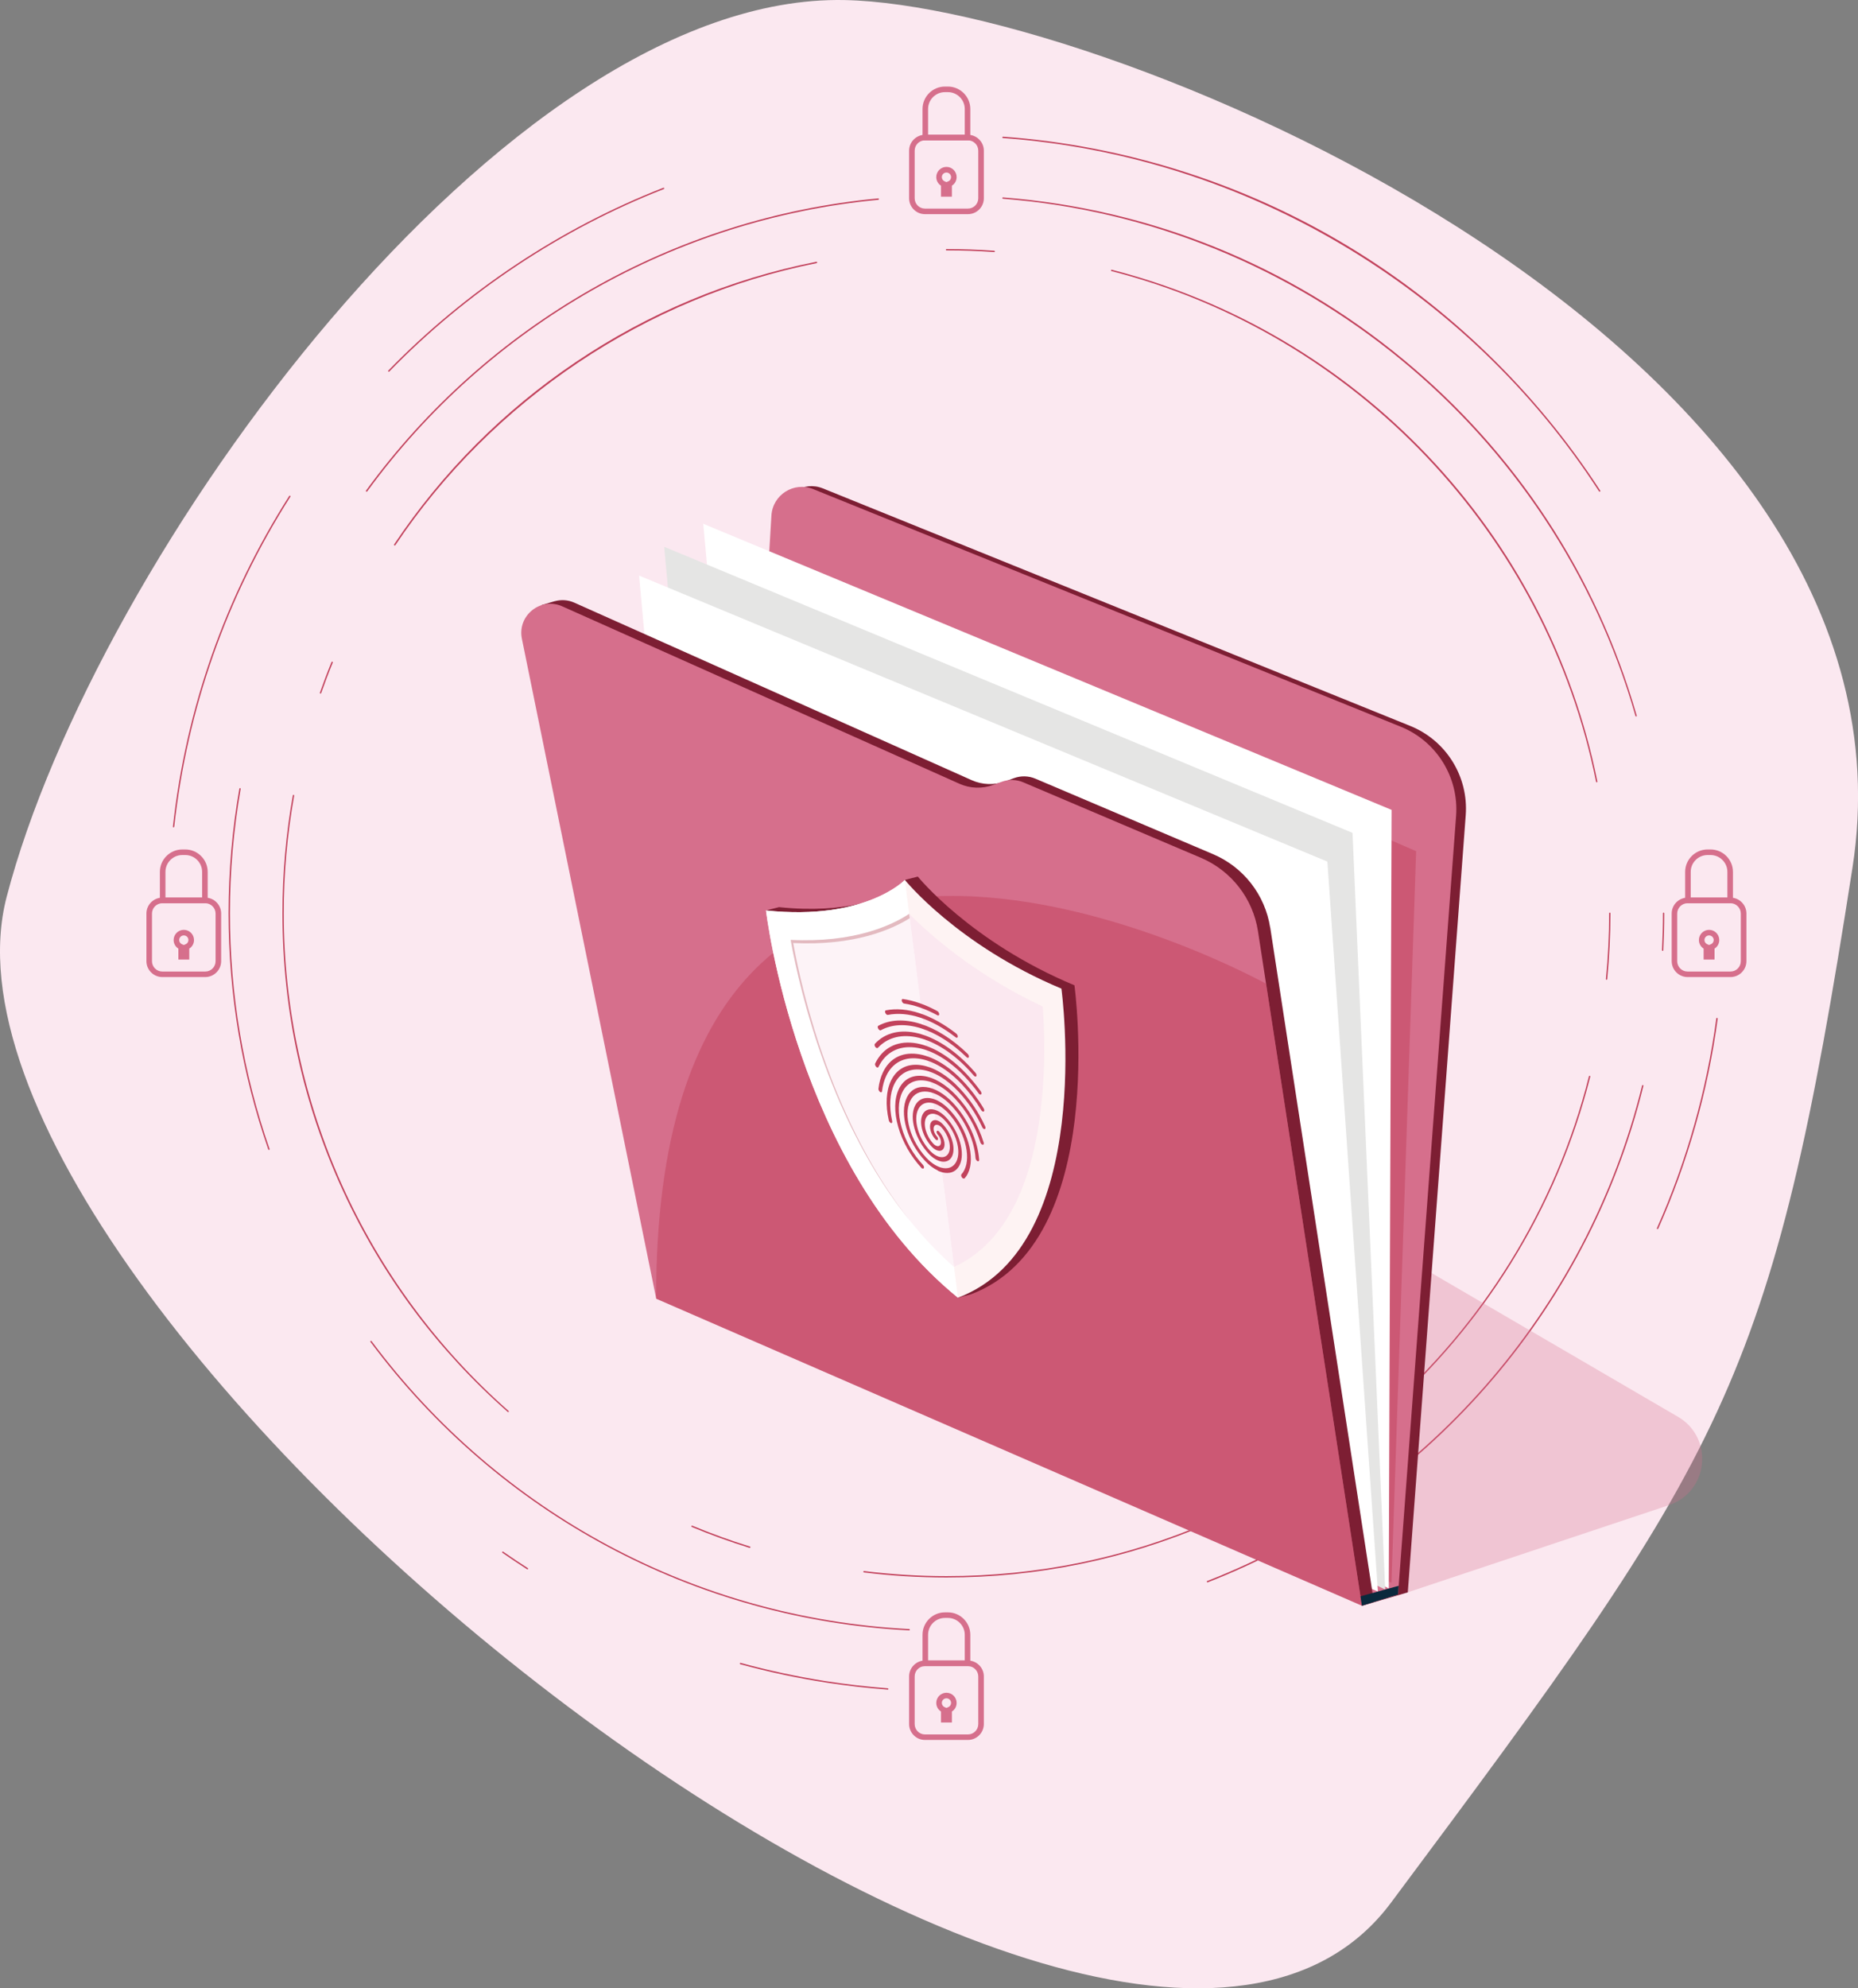 <?xml version="1.0" encoding="UTF-8"?><svg xmlns="http://www.w3.org/2000/svg" viewBox="0 0 333.87 357.16"><rect x="0" y="0" width="333.87" height="357.16" fill="#808080" stroke="none"/><defs><style>.cls-1,.cls-2,.cls-3,.cls-4,.cls-5,.cls-6,.cls-7,.cls-8,.cls-9,.cls-10,.cls-11,.cls-12{stroke-width:0px;}.cls-1,.cls-9{fill:#c2425c;}.cls-2{fill:#fef3f3;}.cls-3{fill:#fbe8f0;}.cls-4{fill:#f59d5c;}.cls-5{fill:#0a293c;}.cls-6{fill:#e5e5e4;}.cls-7{fill:#e3bac0;}.cls-8{fill:#d66f8c;}.cls-9,.cls-13{opacity:.5;}.cls-10{fill:#e58744;}.cls-14{opacity:.53;}.cls-11{fill:#7d1e33;}.cls-15{isolation:isolate;}.cls-16{mix-blend-mode:multiply;opacity:.29;}.cls-12{fill:#fff;}</style></defs><g class="cls-15"><g id="Livello_2"><g id="Livello_1-2"><path class="cls-3" d="M1.2,161.09C17.07,100.29,90.58-1.19,151.76.01c47.69.94,195.65,62.33,181.12,155.84-14.54,93.52-22.74,105.2-82.93,185.94C199.26,409.76-18.01,234.66,1.2,161.09Z"/><path class="cls-1" d="M294,128.7c-.05,0-.1-.04-.12-.09-14.69-51.42-60.36-88.76-113.65-92.91-.07,0-.12-.07-.12-.13,0-.07.07-.12.13-.11,26.5,2.07,51.36,12.12,71.89,29.08,20.28,16.74,34.79,38.88,41.98,64.02.02.07-.02.14-.09.15-.01,0-.02,0-.03,0Z"/><path class="cls-1" d="M65.87,88.32s-.05,0-.07-.02c-.06-.04-.07-.12-.03-.17,21.81-29.9,55.35-49.04,92.03-52.49.07-.01.13.04.14.11,0,.07-.04.13-.11.14-36.61,3.45-70.09,22.55-91.85,52.39-.02.03-.06.05-.1.05Z"/><path class="cls-1" d="M48.33,206.56c-.05,0-.1-.03-.12-.08-4.74-13.61-7.14-27.88-7.14-42.42,0-7.52.65-15.05,1.94-22.39.01-.07.07-.11.14-.1.07.01.11.08.1.14-1.28,7.33-1.93,14.85-1.93,22.35,0,14.51,2.4,28.76,7.12,42.34.02.07-.01.14-.08.16-.01,0-.03,0-.04,0Z"/><path class="cls-1" d="M163.36,292.87h0c-38.44-1.97-73.71-20.86-96.79-51.82-.04-.05-.03-.13.03-.17.06-.04.13-.03.17.03,23.03,30.9,58.24,49.75,96.6,51.72.07,0,.12.06.12.13,0,.07-.06.12-.12.12Z"/><path class="cls-1" d="M216.98,284.24s-.1-.03-.12-.08c-.03-.06,0-.14.07-.16,38.93-15.22,68.14-48.5,78.14-89,.02-.07.08-.11.15-.09.07.02.11.08.09.15-10.01,40.59-39.28,73.92-78.29,89.18-.02,0-.03,0-.05,0Z"/><path class="cls-1" d="M298.77,170.81h0c-.07,0-.12-.06-.12-.13.11-2.2.17-4.43.17-6.63,0-.07.06-.12.12-.12s.12.06.12.12c0,2.2-.06,4.44-.17,6.64,0,.07-.06.12-.12.12Z"/><path class="cls-1" d="M287.44,88.33s-.08-.02-.1-.06c-23.71-36.62-63.75-60.35-107.11-63.47-.07,0-.12-.06-.12-.13,0-.07.07-.12.13-.12,21.78,1.57,43.16,8.33,61.84,19.58,18.2,10.95,33.92,26.17,45.47,44,.04.06.02.14-.04.17-.02.01-.04.02-.07.02Z"/><path class="cls-1" d="M69.87,66.78s-.06-.01-.09-.04c-.05-.05-.05-.13,0-.18,13.87-14.27,30.96-25.62,49.41-32.83.06-.02.14,0,.16.07.03.06,0,.14-.07.16-18.41,7.19-35.47,18.53-49.32,32.77-.02.03-.06.04-.09.04Z"/><path class="cls-1" d="M31.19,148.62s0,0-.01,0c-.07,0-.12-.07-.11-.14,2.36-21.31,9.39-41.29,20.9-59.39.04-.06.12-.07.17-.04.06.04.08.11.04.17-11.49,18.07-18.51,38.01-20.87,59.28,0,.06-.06.11-.12.11Z"/><path class="cls-1" d="M94.78,281.91s-.05,0-.07-.02c-1.49-.96-2.98-1.95-4.43-2.96-.06-.04-.07-.12-.03-.17.04-.06.12-.07.17-.03,1.45,1.01,2.93,2,4.42,2.95.06.04.08.12.04.17-.02.04-.06.06-.11.06Z"/><path class="cls-1" d="M159.51,303.51h0c-3.73-.28-7.47-.71-11.14-1.28-5.16-.8-10.32-1.91-15.34-3.28-.07-.02-.11-.09-.09-.15.02-.07.09-.11.15-.09,5.01,1.37,10.16,2.47,15.31,3.28,3.66.57,7.4,1,11.12,1.28.07,0,.12.07.12.13,0,.07-.06.12-.12.12Z"/><path class="cls-1" d="M297.85,220.8s-.03,0-.05-.01c-.06-.03-.09-.1-.06-.17,5.32-11.98,8.91-24.65,10.67-37.66,0-.07.07-.12.14-.11.07,0,.12.07.11.14-1.76,13.03-5.36,25.72-10.69,37.72-.02.05-.07.07-.11.07Z"/><path class="cls-1" d="M57.6,124.59s-.03,0-.04,0c-.06-.02-.1-.09-.08-.16.65-1.84,1.35-3.7,2.09-5.5.03-.06.1-.1.16-.07.06.03.09.1.07.16-.74,1.8-1.44,3.65-2.09,5.49-.02.05-.07.08-.12.08Z"/><path class="cls-1" d="M91.31,253.65s-.06-.01-.08-.03c-12.6-11.1-22.54-24.42-29.55-39.6-7.25-15.71-10.93-32.52-10.93-49.96,0-7.11.63-14.24,1.87-21.18.01-.07.08-.12.14-.1.07.01.11.08.1.15-1.24,6.93-1.87,14.04-1.87,21.14,0,34.19,14.72,66.76,40.4,89.38.05.05.06.12.01.18-.02.03-.06.04-.09.04Z"/><path class="cls-1" d="M134.73,278.05s-.02,0-.04,0c-3.5-1.09-7-2.35-10.38-3.76-.06-.03-.09-.1-.07-.16.03-.06.1-.1.16-.07,3.38,1.4,6.86,2.67,10.36,3.75.07.02.1.09.08.16-.02.05-.07.09-.12.09Z"/><path class="cls-1" d="M170.07,283.37c-4.96,0-9.94-.31-14.82-.91-.07,0-.12-.07-.11-.14,0-.07.07-.12.14-.11,4.87.6,9.85.91,14.79.91,16.27,0,32.04-3.22,46.86-9.58.06-.03.14,0,.16.07.03.06,0,.14-.07.16-14.86,6.37-30.66,9.6-46.96,9.6Z"/><path class="cls-1" d="M248.84,253.64s-.07-.01-.09-.04c-.05-.05-.04-.13.01-.18,8.77-7.72,16.34-16.66,22.5-26.57,6.47-10.4,11.27-21.67,14.26-33.51.02-.07.08-.11.15-.09.07.02.11.08.09.15-3,11.87-7.81,23.17-14.29,33.58-6.17,9.92-13.76,18.88-22.54,26.62-.02.02-.05.03-.08.03Z"/><path class="cls-1" d="M288.69,176s0,0-.01,0c-.07,0-.12-.07-.11-.14.38-3.9.58-7.87.58-11.81,0-.07.06-.12.12-.12s.12.06.12.12c0,3.95-.2,7.93-.58,11.84,0,.06-.06.11-.12.11Z"/><path class="cls-1" d="M286.92,140.53c-.06,0-.11-.04-.12-.1-8.95-44.46-43.12-80.46-87.07-91.73-.07-.02-.11-.09-.09-.15.02-.07.08-.11.15-.09,21.64,5.55,41.26,17.09,56.74,33.37,15.53,16.33,26.08,36.58,30.51,58.56.01.07-.03.13-.1.15,0,0-.02,0-.02,0Z"/><path class="cls-1" d="M178.63,45.28s0,0,0,0c-2.83-.2-5.7-.3-8.55-.3-.07,0-.12-.06-.12-.12s.06-.12.12-.12c2.85,0,5.74.1,8.57.3.07,0,.12.06.12.13,0,.07-.06.12-.12.12Z"/><path class="cls-1" d="M70.92,97.98s-.05,0-.07-.02c-.06-.04-.07-.12-.03-.17,8.68-12.97,19.64-23.98,32.58-32.71,13.18-8.89,27.74-14.97,43.29-18.06.07-.01.13.03.15.1.01.07-.03.13-.1.15-30.65,6.09-58.24,24.56-75.7,50.67-.02.04-.06.06-.1.06Z"/><g class="cls-16"><path class="cls-8" d="M252.97,286.03l46.91-15.65c7.15-2.38,8.15-12.08,1.64-15.88l-83.02-48.41,16.03,76.37,18.44,3.57Z"/></g><polygon class="cls-4" points="251.33 284.86 244.47 281.9 245.71 287.28 251.33 284.86"/><polygon class="cls-10" points="247.6 285.89 247.8 284.99 248.91 285.53 249.09 285.1 249.55 285.35 250.04 284.3 249.56 284.1 247.1 284.76 247.6 285.89"/><path class="cls-11" d="M252.97,286.03l10.41-139.59c.52-6.95-3.51-13.43-9.97-16.04l-105.55-42.67c-3.47-1.4-7.28,1.01-7.51,4.74-1.49,24.65-5.99,100.9-4.69,101.19,1.55.34,108.97,92.12,108.97,92.12l.11,2.67,8.23-2.41Z"/><path class="cls-8" d="M251.22,286.42l10.43-139.85c.52-6.95-3.51-13.43-9.97-16.04l-105.55-42.67c-3.47-1.4-7.28,1.01-7.51,4.74-1.49,24.65-5.99,100.9-4.69,101.19,1.55.34,108.97,92.12,108.97,92.12l1.84,2.54,6.48-2.02Z"/><g class="cls-13"><polygon class="cls-1" points="250.04 284.3 254.47 152.9 246.01 149.22 246.88 247.13 249.47 284.1 250.04 284.3"/></g><polygon class="cls-12" points="126.37 94.09 250.06 145.48 249.55 285.35 138.25 224.23 126.37 94.09"/><polygon class="cls-6" points="119.35 98.22 243.04 149.61 248.91 285.53 131.23 228.36 119.35 98.22"/><polygon class="cls-12" points="114.84 103.39 238.52 154.77 247.6 285.89 126.71 233.53 114.84 103.39"/><path class="cls-11" d="M228.24,166.62c-.91-5.87-4.78-10.85-10.25-13.18l-31.92-13.56c-1.24-.53-2.64-.56-3.9-.09l-1.49.55c-1.97.73-4.16.66-6.08-.2l-71.37-31.87c-1.18-.53-2.38-.58-3.47-.29h0s-.06.01-.06.01c-.04.01-.07.02-.11.03l-2.28.67.75.08c-1.58,1.13-2.54,3.11-2.09,5.31l24.14,118.54,122.29,53.18,2.34,2.62,2.14-.67-18.63-121.15Z"/><path class="cls-8" d="M244.73,288.44l-18.68-121.17c-.91-5.87-4.78-10.85-10.25-13.18l-31.92-13.56c-1.24-.53-2.64-.56-3.9-.09l-1.49.55c-1.97.73-4.16.66-6.08-.2l-71.37-31.87c-3.89-1.74-8.11,1.65-7.26,5.82l24.14,118.54,126.82,55.15Z"/><path class="cls-9" d="M227.5,176.71s-109.88-60.88-109.59,56.58l126.82,55.15-17.23-111.73Z"/><path class="cls-11" d="M193.06,176.99c-18.72-7.82-28.13-19.53-28.13-19.53l-2.32.6-.07,1.19c-3.37,2.05-10.48,4.96-22.56,3.7l-2.32.6,2.75,2.27c1.69,10.22,9.05,45.32,32.8,65.63l-1.06,1.65,2.32-.6c24.92-9.39,18.6-55.52,18.6-55.52Z"/><path class="cls-2" d="M137.65,163.55c17.96,1.88,24.95-5.49,24.95-5.49,0,0,9.42,11.71,28.13,19.53,0,0,6.33,46.13-18.6,55.52-29.13-23.68-34.49-69.56-34.49-69.56Z"/><path class="cls-3" d="M187.38,180.81c.3,4.29.53,11.39-.4,18.83-1.81,14.61-7.04,24.01-15.55,27.95-20.2-17.73-27.35-47.75-29.36-58.77,11.4.55,18.14-2.6,21.3-4.68,3.92,3.95,11.96,11.01,24.01,16.67Z"/><path class="cls-12" d="M137.65,163.55c17.96,1.88,24.95-5.49,24.95-5.49l9.54,75.04c-29.13-23.68-34.49-69.56-34.49-69.56Z"/><g class="cls-14"><path class="cls-3" d="M171.44,227.6c-20.2-17.73-27.34-47.74-29.36-58.77,11.4.55,18.14-2.6,21.3-4.68l8.06,63.45Z"/></g><path class="cls-7" d="M163.37,164.15c.05.4.1.79.1.79-3.32,2.08-10.02,4.98-20.94,4.46,1.72,9.4,7.16,32.59,21.24,50.22-14.42-17.69-19.96-41.28-21.7-50.78,11.4.55,18.14-2.6,21.3-4.68Z"/><path class="cls-1" d="M159.39,182.29c-.11-.05-.23-.18-.3-.33-.1-.23-.06-.44.09-.47,3.75-.74,8.24.74,12.66,4.18.18.14.29.4.26.58-.03.18-.2.22-.38.08-4.25-3.31-8.57-4.74-12.18-4.02-.05,0-.1,0-.15-.02Z"/><path class="cls-1" d="M157.5,188.25c-.07-.03-.15-.1-.21-.19-.15-.2-.18-.45-.08-.56,3.82-4.11,11.05-2.33,17.18,4.22.31.33.61.67.91,1.01.16.18.22.44.14.58-.08.14-.28.1-.44-.09-.28-.33-.58-.65-.87-.97-5.85-6.26-12.74-7.95-16.38-4.03-.06.06-.14.07-.24.02Z"/><path class="cls-1" d="M158.2,196.18s-.05-.02-.07-.04c-.18-.13-.3-.38-.28-.58.13-1.12.41-2.13.84-3,1.17-2.41,3.32-3.56,6.05-3.24,2.73.32,5.71,2.09,8.39,4.96,1.36,1.45,2.58,3.08,3.64,4.85.13.22.13.45.01.53-.12.08-.33-.03-.46-.25-1-1.67-2.17-3.22-3.45-4.6-2.53-2.7-5.33-4.36-7.9-4.66-2.57-.31-4.59.78-5.69,3.05-.4.82-.66,1.77-.79,2.83-.02.17-.14.23-.29.16Z"/><path class="cls-1" d="M165.74,209.91c-.05-.02-.11-.06-.16-.12-1.92-2.06-3.4-4.67-4.17-7.35-.77-2.68-.72-5.11.12-6.84.84-1.73,2.38-2.55,4.34-2.32,1.95.23,4.09,1.49,6.01,3.55,2.2,2.36,3.93,5.34,4.88,8.41.07.23,0,.4-.17.39-.16-.01-.36-.21-.43-.44-.88-2.86-2.49-5.64-4.54-7.83-1.77-1.89-3.72-3.05-5.52-3.26-1.79-.21-3.21.54-3.98,2.13-.77,1.59-.81,3.81-.11,6.27.7,2.46,2.06,4.85,3.83,6.74.16.18.24.44.17.58-.05.1-.15.12-.27.07Z"/><path class="cls-1" d="M173.06,211.69c-.07-.03-.15-.1-.21-.19-.15-.2-.18-.45-.08-.56.21-.23.39-.49.53-.79.61-1.24.64-2.99.09-4.92-.55-1.93-1.62-3.81-3-5.29-1-1.07-2.12-1.73-3.14-1.86-1.02-.12-1.82.31-2.26,1.21-.44.9-.46,2.17-.06,3.57.4,1.4,1.17,2.76,2.18,3.84,1.29,1.38,2.79,1.56,3.36.4.56-1.16-.03-3.22-1.31-4.6-.24-.26-.51-.42-.76-.45-.25-.03-.44.07-.55.29-.22.45,0,1.26.51,1.8.16.18.24.44.17.58-.07.15-.26.12-.43-.05-.83-.89-1.21-2.22-.85-2.97.18-.36.5-.53.91-.49.41.05.86.31,1.26.74,1.62,1.73,2.36,4.32,1.65,5.77-.71,1.45-2.6,1.23-4.21-.5-1.16-1.24-2.06-2.82-2.52-4.44-.46-1.62-.44-3.09.07-4.13.51-1.05,1.44-1.54,2.62-1.4,1.18.14,2.47.9,3.64,2.15,1.54,1.65,2.73,3.74,3.35,5.89.61,2.15.58,4.1-.09,5.48-.16.34-.36.63-.59.89-.06.06-.14.07-.24.02Z"/><path class="cls-1" d="M168.54,210.27c-.79-.37-1.59-.96-2.33-1.76-1.54-1.65-2.73-3.74-3.35-5.89-.61-2.15-.58-4.1.09-5.48.68-1.39,1.91-2.05,3.48-1.86,1.57.19,3.28,1.2,4.83,2.85,2.66,2.85,4.46,6.77,4.69,10.22.01.21-.12.3-.3.23-.18-.09-.33-.33-.35-.54-.21-3.17-1.86-6.77-4.3-9.38-1.38-1.48-2.92-2.39-4.33-2.56-1.41-.17-2.52.43-3.12,1.67-.61,1.24-.64,2.99-.09,4.92.55,1.93,1.62,3.81,3,5.29,1,1.07,2.12,1.73,3.14,1.86,1.02.12,1.82-.31,2.26-1.21.91-1.86-.04-5.19-2.11-7.4-1.29-1.38-2.79-1.56-3.36-.4-.56,1.16.03,3.22,1.31,4.6.24.26.51.42.76.45.25.03.44-.07.55-.29.11-.22.11-.53.01-.87-.1-.34-.28-.67-.53-.93-.16-.18-.24-.44-.17-.58.07-.15.26-.12.43.05.4.43.71.98.87,1.54.16.56.15,1.07-.02,1.43-.18.36-.5.53-.91.49-.41-.05-.86-.31-1.26-.74-1.62-1.73-2.36-4.32-1.65-5.77.71-1.45,2.6-1.23,4.21.5,2.4,2.57,3.5,6.42,2.45,8.57-.51,1.05-1.44,1.54-2.62,1.4-.43-.05-.86-.18-1.31-.39Z"/><path class="cls-1" d="M160.05,201.7c-.15-.07-.3-.26-.34-.46-.63-2.79-.48-5.33.41-7.15,1.01-2.07,2.85-3.06,5.19-2.78,2.34.28,4.9,1.79,7.2,4.26,1.81,1.94,3.38,4.28,4.52,6.77.1.23.07.44-.08.48-.15.04-.35-.12-.45-.34-1.08-2.34-2.55-4.54-4.25-6.37-2.14-2.3-4.53-3.7-6.71-3.96-2.18-.26-3.9.66-4.84,2.59-.83,1.7-.96,4.06-.38,6.66.05.23-.05.38-.22.34-.02,0-.04-.01-.06-.02Z"/><path class="cls-1" d="M157.59,191.74c-.05-.02-.11-.06-.16-.12-.16-.18-.24-.44-.17-.58,1.34-2.75,3.79-4.07,6.91-3.7,3.11.37,6.52,2.38,9.58,5.66.87.94,1.71,1.95,2.48,3.02.15.2.18.45.08.56-.1.11-.31.03-.45-.17-.74-1.02-1.54-1.98-2.37-2.88-2.91-3.11-6.13-5.02-9.09-5.37-2.95-.35-5.28.89-6.55,3.51-.05.1-.15.12-.27.07Z"/><path class="cls-1" d="M158.07,185.05c-.09-.04-.19-.14-.26-.26-.12-.22-.12-.45,0-.52,4.22-2.32,10.53-.35,16.08,5.04.17.16.26.43.2.59-.06.16-.24.16-.41,0-5.32-5.16-11.37-7.06-15.41-4.83-.06.03-.13.03-.2,0Z"/><path class="cls-1" d="M162.38,180.25c-.14-.07-.28-.24-.33-.43-.06-.23.02-.39.19-.37,1.99.29,4.08,1.02,6.2,2.18.18.1.33.35.33.55,0,.21-.14.29-.32.2-2.04-1.12-4.06-1.83-5.98-2.11-.03,0-.06-.01-.08-.03Z"/><polygon class="cls-5" points="244.73 288.44 251.22 286.42 251.33 284.86 244.47 286.75 244.73 288.44"/><path class="cls-8" d="M173.93,38.47h-7.72c-1.57,0-2.85-1.28-2.85-2.85v-8.55c0-1.57,1.28-2.86,2.85-2.86h7.72c1.57,0,2.86,1.28,2.86,2.86v8.55c0,1.57-1.28,2.85-2.86,2.85ZM166.21,25.21c-1.02,0-1.85.83-1.85,1.86v8.55c0,1.02.83,1.85,1.85,1.85h7.72c1.02,0,1.86-.83,1.86-1.85v-8.55c0-1.02-.83-1.86-1.86-1.86h-7.72Z"/><path class="cls-8" d="M174.36,25.21h-8.59v-5.63c0-2.22,1.81-4.03,4.03-4.03h.53c2.22,0,4.03,1.81,4.03,4.03v5.63ZM166.77,24.21h6.59v-4.63c0-1.67-1.36-3.03-3.03-3.03h-.53c-1.67,0-3.03,1.36-3.03,3.03v4.63Z"/><path class="cls-8" d="M171.05,35.33h-1.96v-1.98c-.52-.33-.85-.9-.85-1.54,0-1.01.82-1.83,1.83-1.83s1.83.82,1.83,1.83c0,.64-.32,1.21-.85,1.54v1.98ZM170.07,30.99c-.46,0-.83.37-.83.83,0,.34.21.64.53.77l.3.12.3-.12c.32-.12.53-.43.53-.77,0-.46-.37-.83-.83-.83Z"/><path class="cls-8" d="M173.93,312.55h-7.72c-1.57,0-2.85-1.28-2.85-2.86v-8.55c0-1.57,1.28-2.86,2.85-2.86h7.72c1.57,0,2.86,1.28,2.86,2.86v8.55c0,1.57-1.28,2.86-2.86,2.86ZM166.21,299.29c-1.02,0-1.85.83-1.85,1.86v8.55c0,1.02.83,1.86,1.85,1.86h7.72c1.02,0,1.86-.83,1.86-1.86v-8.55c0-1.02-.83-1.86-1.86-1.86h-7.72Z"/><path class="cls-8" d="M174.36,299.29h-8.59v-5.63c0-2.22,1.81-4.03,4.03-4.03h.53c2.22,0,4.03,1.81,4.03,4.03v5.63ZM166.77,298.29h6.59v-4.63c0-1.67-1.36-3.03-3.03-3.03h-.53c-1.67,0-3.03,1.36-3.03,3.03v4.63Z"/><path class="cls-8" d="M171.05,309.41h-1.96v-1.97c-.52-.33-.85-.9-.85-1.54,0-1.01.82-1.83,1.83-1.83s1.83.82,1.83,1.83c0,.64-.32,1.21-.85,1.54v1.97ZM170.07,305.07c-.46,0-.83.37-.83.83,0,.34.21.64.53.77l.3.12.3-.12c.32-.12.53-.43.53-.77,0-.46-.37-.83-.83-.83Z"/><path class="cls-8" d="M310.97,175.51h-7.72c-1.57,0-2.86-1.28-2.86-2.86v-8.55c0-1.57,1.28-2.86,2.86-2.86h7.72c1.57,0,2.85,1.28,2.85,2.86v8.55c0,1.57-1.28,2.86-2.85,2.86ZM303.24,162.25c-1.02,0-1.86.83-1.86,1.86v8.55c0,1.02.83,1.86,1.86,1.86h7.72c1.02,0,1.85-.83,1.85-1.86v-8.55c0-1.02-.83-1.86-1.85-1.86h-7.72Z"/><path class="cls-8" d="M311.4,162.25h-8.59v-5.63c0-2.22,1.81-4.03,4.03-4.03h.53c2.22,0,4.03,1.81,4.03,4.03v5.63ZM303.81,161.25h6.59v-4.63c0-1.67-1.36-3.03-3.03-3.03h-.53c-1.67,0-3.03,1.36-3.03,3.03v4.63Z"/><path class="cls-8" d="M308.09,172.37h-1.96v-1.97c-.52-.33-.85-.9-.85-1.54,0-1.01.82-1.83,1.83-1.83s1.83.82,1.83,1.83c0,.64-.32,1.21-.85,1.54v1.97ZM307.11,168.03c-.46,0-.83.37-.83.83,0,.34.21.64.53.77l.3.12.3-.12c.32-.12.53-.43.53-.77,0-.46-.37-.83-.83-.83Z"/><path class="cls-8" d="M36.89,175.51h-7.72c-1.57,0-2.86-1.28-2.86-2.86v-8.55c0-1.57,1.28-2.86,2.86-2.86h7.72c1.57,0,2.85,1.28,2.85,2.86v8.55c0,1.57-1.28,2.86-2.85,2.86ZM29.17,162.25c-1.02,0-1.86.83-1.86,1.86v8.55c0,1.02.83,1.86,1.86,1.86h7.72c1.02,0,1.85-.83,1.85-1.86v-8.55c0-1.02-.83-1.86-1.85-1.86h-7.72Z"/><path class="cls-8" d="M37.32,162.25h-8.59v-5.63c0-2.22,1.81-4.03,4.03-4.03h.53c2.22,0,4.03,1.81,4.03,4.03v5.63ZM29.73,161.25h6.59v-4.63c0-1.67-1.36-3.03-3.03-3.03h-.53c-1.67,0-3.03,1.36-3.03,3.03v4.63Z"/><path class="cls-8" d="M34.01,172.37h-1.96v-1.97c-.52-.33-.85-.9-.85-1.54,0-1.01.82-1.83,1.83-1.83s1.83.82,1.83,1.83c0,.64-.32,1.21-.85,1.54v1.97ZM33.03,168.03c-.46,0-.83.37-.83.83,0,.34.21.64.53.77l.3.12.3-.12c.32-.12.53-.43.53-.77,0-.46-.37-.83-.83-.83Z"/></g></g></g></svg>